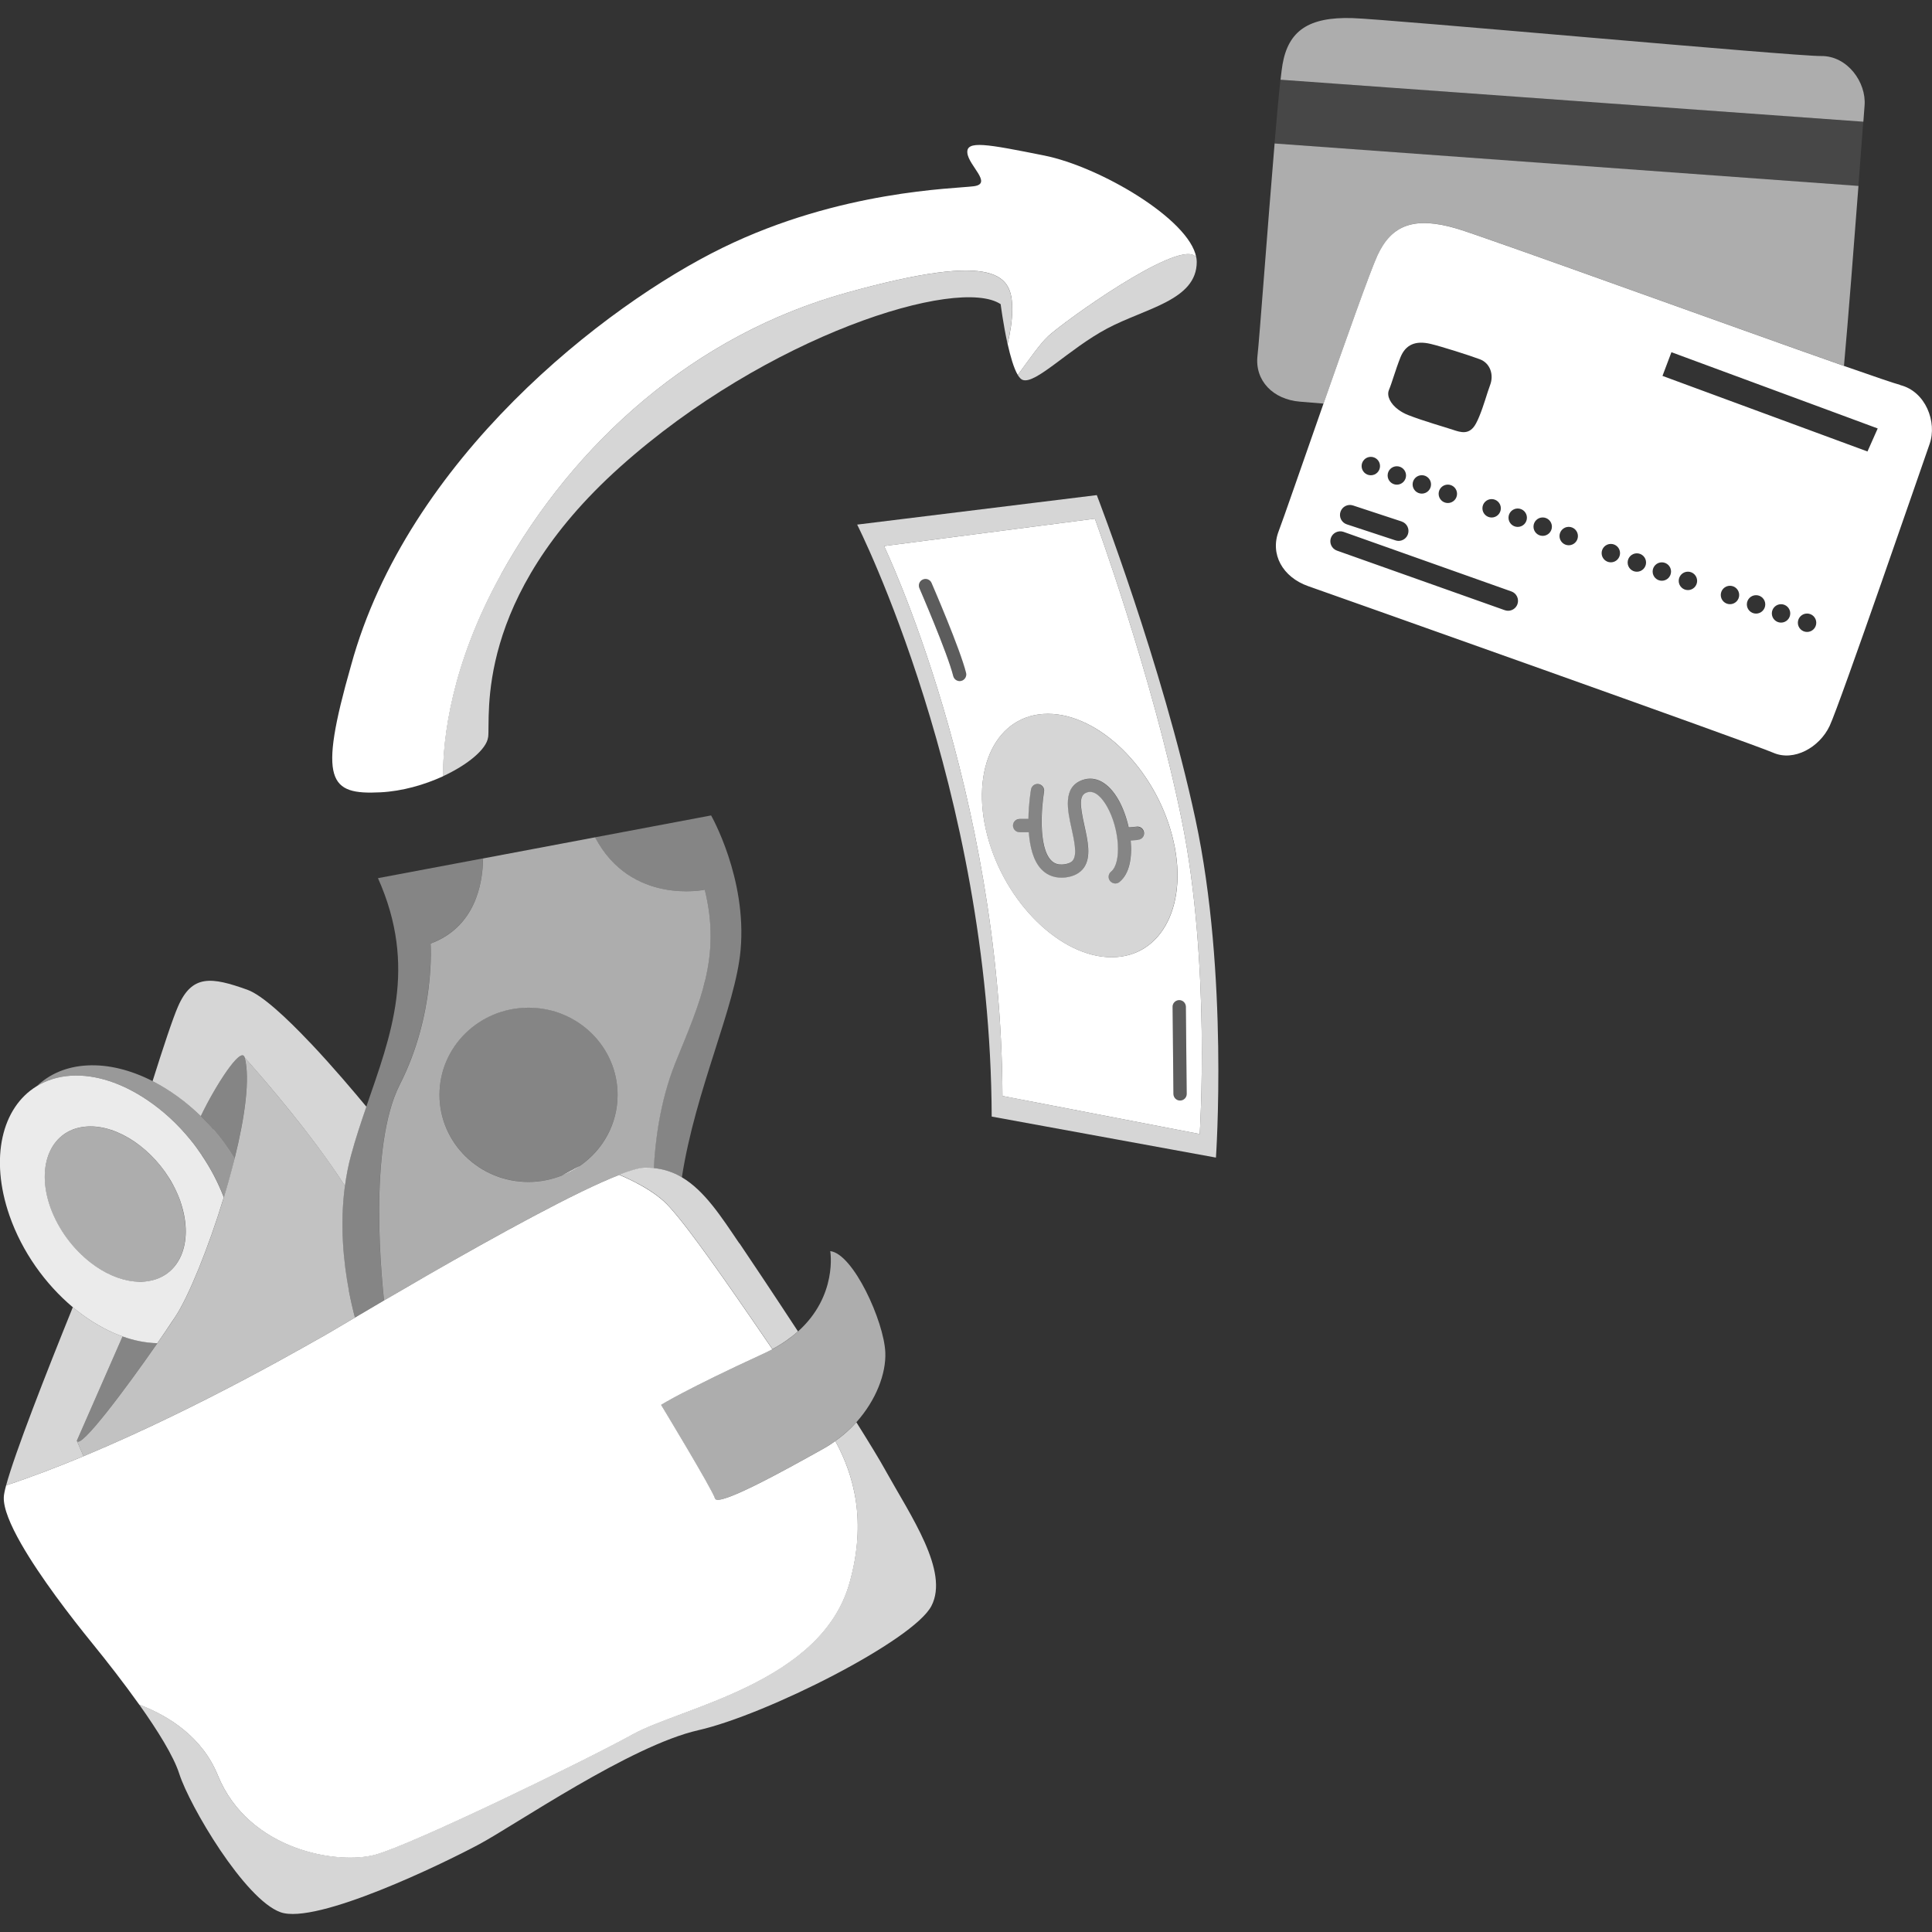 <svg viewBox="0 0 300 300" xmlns="http://www.w3.org/2000/svg"><rect x="0" y="0" width="300" height="300" fill="#333333" stroke="none"/><g fill="#fff"><path d="m 226.22 35.49 c 4.25 1.26 42.41 15.11 60.11 21.32 .64 -7.06 1.56 -18.86 2.25 -27.94 l -90.66 -6.59 c -1.07 12.64 -2.36 30.39 -2.66 32.99 -.43 3.82 2.41 6.77 6.61 7.1 .47 .04 1.75 .14 3.65 .3 3.51 -10.01 7.23 -20.52 8.37 -23 2.19 -4.78 5.76 -6.13 12.34 -4.18 z" opacity=".6"/><path d="m 289.53 16.38 c .29 -3.58 -2.66 -7.74 -6.76 -7.68 -4.1 .05 -67.16 -5.72 -72.76 -5.89 -6.86 -.21 -9.96 2.01 -10.86 7.19 -.09 .51 -.19 1.33 -.31 2.38 l 90.5 6.52 c .09 -1.22 .16 -2.11 .19 -2.52 z" opacity=".6"/><path d="m 295.06 59.77 c -.83 -.21 -4.07 -1.32 -8.73 -2.95 -17.7 -6.21 -55.86 -20.06 -60.11 -21.32 -6.58 -1.95 -10.15 -.6 -12.34 4.18 -1.14 2.48 -4.86 12.99 -8.37 23 -3.24 9.24 -6.29 18.06 -6.95 19.78 -1.39 3.58 .6 7.16 4.58 8.56 3.98 1.39 69.04 24.47 72.22 25.87 3.18 1.39 7.16 -.8 8.75 -4.18 s 14.33 -40.39 15.52 -43.77 -.6 -8.16 -4.58 -9.15 z m -79.39 .79 c .5 -1.19 1 -3.08 1.79 -5.07 .8 -1.99 2.35 -2.64 4.68 -2.09 1.69 .4 6.07 1.79 7.66 2.39 s 2.19 2.39 1.59 3.98 c -.49 1.31 -.99 3.22 -1.7 4.92 -.15 .36 -.31 .72 -.49 1.05 -1 1.89 -2.39 1.39 -3.58 1 -1.19 -.4 -4.68 -1.39 -6.96 -2.29 -.56 -.22 -1.06 -.5 -1.49 -.81 -1.29 -.94 -1.87 -2.17 -1.5 -3.07 z m 17.38 18.37 c 0 .79 -.64 1.43 -1.43 1.43 s -1.43 -.64 -1.43 -1.43 .64 -1.43 1.43 -1.43 1.43 .64 1.43 1.43 z m -6.8 -2.25 c 0 .79 -.64 1.43 -1.43 1.43 s -1.43 -.64 -1.43 -1.43 .64 -1.43 1.43 -1.43 1.43 .64 1.43 1.43 z m -4.04 -1.46 c 0 .79 -.64 1.43 -1.43 1.43 s -1.43 -.64 -1.43 -1.43 .64 -1.43 1.43 -1.43 1.43 .64 1.43 1.43 z m -4.56 5.76 c .81 .27 1.25 1.14 .98 1.95 -.21 .65 -.82 1.06 -1.46 1.06 -.16 0 -.32 -.03 -.48 -.08 l -7.56 -2.49 c -.81 -.27 -1.25 -1.14 -.98 -1.95 s 1.14 -1.25 1.95 -.98 l 7.56 2.49 z m -6.22 -8.61 c 0 -.79 .64 -1.43 1.43 -1.43 s 1.43 .64 1.43 1.43 -.64 1.43 -1.43 1.43 -1.43 -.64 -1.43 -1.43 z m 4.04 1.46 c 0 -.79 .64 -1.43 1.43 -1.43 s 1.43 .64 1.43 1.43 -.64 1.43 -1.43 1.43 -1.43 -.64 -1.43 -1.43 z m 20.16 19.98 c -.22 .63 -.82 1.03 -1.45 1.03 -.17 0 -.35 -.03 -.52 -.09 l -26.06 -9.25 c -.8 -.28 -1.22 -1.17 -.94 -1.97 s 1.17 -1.22 1.97 -.94 l 26.06 9.25 c .8 .28 1.22 1.17 .94 1.97 z m .04 -11.99 c -.79 0 -1.43 -.64 -1.43 -1.43 s .64 -1.43 1.43 -1.43 1.43 .64 1.43 1.43 -.64 1.43 -1.43 1.43 z m 3.88 1.39 c -.79 0 -1.43 -.64 -1.43 -1.43 s .64 -1.43 1.43 -1.43 1.43 .64 1.43 1.43 -.64 1.43 -1.43 1.43 z m 4.04 1.46 c -.79 0 -1.43 -.64 -1.43 -1.43 s .64 -1.43 1.43 -1.43 1.43 .64 1.43 1.43 -.64 1.43 -1.43 1.43 z m 6.54 2.65 c -.79 0 -1.43 -.64 -1.43 -1.43 s .64 -1.43 1.43 -1.43 1.43 .64 1.43 1.43 -.64 1.43 -1.43 1.43 z m 4.04 1.46 c -.79 0 -1.43 -.64 -1.43 -1.43 s .64 -1.43 1.43 -1.43 1.43 .64 1.43 1.43 -.64 1.43 -1.43 1.43 z m 3.88 1.4 c -.79 0 -1.43 -.64 -1.43 -1.43 s .64 -1.43 1.43 -1.43 1.43 .64 1.43 1.43 -.64 1.43 -1.43 1.43 z m 4.05 1.45 c -.79 0 -1.43 -.64 -1.43 -1.43 s .64 -1.43 1.43 -1.43 1.43 .64 1.43 1.43 -.64 1.43 -1.43 1.43 z m 6.53 2.19 c -.79 0 -1.43 -.64 -1.43 -1.43 s .64 -1.43 1.43 -1.43 1.43 .64 1.43 1.43 -.64 1.43 -1.43 1.43 z m 4.05 1.46 c -.79 0 -1.43 -.64 -1.43 -1.43 s .64 -1.43 1.43 -1.43 1.43 .64 1.43 1.43 -.64 1.43 -1.43 1.43 z m 3.88 1.4 c -.79 0 -1.43 -.64 -1.43 -1.43 s .64 -1.43 1.43 -1.43 1.43 .64 1.43 1.43 -.64 1.43 -1.43 1.43 z m 4.04 1.45 c -.79 0 -1.43 -.64 -1.43 -1.43 s .64 -1.43 1.43 -1.43 1.43 .64 1.43 1.43 -.64 1.43 -1.43 1.43 z m 9.39 -28.02 l -7.1 -2.62 -24.74 -9.12 1.39 -3.68 25.71 9.5 6.32 2.34 -1.59 3.58 z"/><path d="m 289.33 18.9 l -90.5 -6.52 c -.26 2.34 -.58 5.85 -.92 9.9 l 90.66 6.59 c .31 -4.12 .58 -7.68 .76 -9.98 z" opacity=".1"/><path d="m 109.43 138.16 c 2.59 10.55 -.8 17.51 -4.58 26.86 -2.46 6.07 -3.15 12.57 -3.33 16.37 1.62 .16 3.06 .66 4.36 1.43 2.11 -13.64 8.34 -26.52 9.12 -35.31 1 -11.14 -4.58 -20.89 -4.58 -20.89 l -18.03 3.4 c 5.56 10.57 17.03 8.14 17.03 8.14 z" opacity=".4"/><path d="m 95.9 169.99 c 0 -7.47 -6.19 -13.53 -13.83 -13.53 s -13.83 6.06 -13.83 13.53 6.19 13.53 13.83 13.53 c 1.82 0 3.55 -.35 5.14 -.98 l 2.94 -1.59 c 3.48 -2.46 5.75 -6.45 5.75 -10.96 z" opacity=".4"/><path d="m 137.48 228.29 c -.97 -1.75 -2.58 -4.38 -4.5 -7.44 -.95 1.06 -2.04 2.04 -3.27 2.91 2.86 5.25 4.92 12.37 2.19 22.04 -4.38 15.52 -26.06 19.3 -33.63 23.48 -7.56 4.18 -34.22 17.11 -39.99 18.7 s -19.7 -.6 -24.47 -12.34 c -2.43 -5.98 -7.66 -9.22 -12.2 -10.97 2.89 4.07 5.35 8.02 6.23 10.77 1.59 4.97 10.15 19.5 15.72 21.49 s 25.27 -7.56 30.84 -10.55 c 5.57 -2.98 23.48 -15.32 34.02 -17.71 10.55 -2.39 33.43 -13.93 36.21 -19.3 2.79 -5.37 -3.18 -13.93 -7.16 -21.09 z" opacity=".8"/><path d="m 114.8 193.07 c -2.83 -4.18 -5.4 -8.18 -8.92 -10.26 -1.3 -.77 -2.73 -1.27 -4.36 -1.43 -.47 -.05 -.94 -.07 -1.44 -.06 -.84 .02 -2.19 .42 -3.91 1.08 1.58 .68 3.29 1.52 4.82 2.52 .75 .49 1.45 1.01 2.07 1.57 .57 .51 1.31 1.35 2.18 2.4 3.84 4.69 10.13 13.92 14.7 20.59 1.58 -.84 2.88 -1.77 3.97 -2.74 -3.82 -5.83 -7.36 -11.13 -9.1 -13.7 z" opacity=".8"/><path d="m 87.21 182.55 c 1.05 -.41 2.04 -.95 2.94 -1.59 z"/><path d="m 48.18 161.94 c -3.67 -3.88 -7.48 -7.44 -9.79 -8.26 -5.57 -1.99 -8.56 -2.39 -10.74 2.59 -.81 1.83 -2.34 6.47 -3.96 11.61 2.65 1.35 5.2 3.2 7.49 5.43 2.18 -4.56 6.3 -11.07 6.82 -9.08 0 0 5.74 6.35 11.01 13.39 1.62 2.17 3.2 4.4 4.55 6.53 .22 -1.59 .52 -3.2 .96 -4.8 .69 -2.55 1.52 -5.03 2.37 -7.5 -1.83 -2.21 -5.2 -6.21 -8.7 -9.91 z" opacity=".8"/><path d="m 109.43 138.16 s -11.47 2.43 -17.03 -8.14 l -17.39 3.28 c -.05 3.97 -1.22 10.64 -8.15 13.22 0 0 .8 10.94 -4.78 21.89 -1.23 2.41 -2.02 5.51 -2.51 8.86 -1.01 6.91 -.73 14.93 -.32 20.41 .13 1.7 .26 3.16 .38 4.26 2.13 -1.25 4.51 -2.63 7.03 -4.08 10.25 -5.9 22.76 -12.81 29.52 -15.43 1.72 -.67 3.07 -1.06 3.91 -1.08 .5 -.01 .98 .01 1.44 .06 .18 -3.81 .88 -10.3 3.33 -16.37 3.78 -9.35 7.16 -16.32 4.58 -26.86 z m -19.28 42.8 c -.91 .64 -1.89 1.18 -2.94 1.59 -1.59 .62 -3.32 .98 -5.14 .98 -7.64 0 -13.83 -6.06 -13.83 -13.53 s 6.19 -13.53 13.83 -13.53 13.83 6.06 13.83 13.53 c 0 4.52 -2.27 8.51 -5.75 10.96 z" opacity=".6"/><path d="m 19.03 207.52 c -.45 -.16 -.89 -.34 -1.34 -.53 -2.21 -.96 -4.37 -2.32 -6.38 -4.01 -4.17 10.3 -9.01 22.66 -10.36 27.67 3.96 -1.31 8.01 -2.86 12.02 -4.53 l -1.04 -2.4 z" opacity=".8"/><path d="m 75 133.29 l -16.31 3.07 c 6.18 13.82 1.99 24.45 -1.81 35.48 -.85 2.47 -1.68 4.95 -2.37 7.5 -.43 1.6 -.74 3.21 -.96 4.8 -.82 6.06 -.21 11.9 .62 16.27 .31 1.61 .64 3.03 .95 4.17 1.13 -.67 2.42 -1.43 3.85 -2.27 .21 -.13 .43 -.25 .65 -.38 -.12 -1.1 -.25 -2.56 -.38 -4.26 -.41 -5.48 -.69 -13.5 .32 -20.41 .49 -3.35 1.28 -6.45 2.51 -8.86 5.57 -10.94 4.78 -21.89 4.78 -21.89 6.94 -2.58 8.11 -9.26 8.15 -13.22 z" opacity=".4"/><path d="m 129.72 223.76 c -.57 .41 -1.16 .8 -1.79 1.15 -6.37 3.58 -16.51 9.15 -16.91 7.76 s -8.36 -14.52 -8.36 -14.52 3.78 -2.39 15.92 -7.96 c .48 -.22 .92 -.45 1.36 -.68 -4.57 -6.67 -10.86 -15.9 -14.7 -20.59 -.87 -1.06 -1.61 -1.89 -2.18 -2.4 -.62 -.56 -1.32 -1.08 -2.07 -1.57 -1.53 -1 -3.24 -1.85 -4.82 -2.52 -6.75 2.62 -19.26 9.54 -29.52 15.43 -2.52 1.45 -4.9 2.84 -7.03 4.08 -.22 .13 -.43 .26 -.65 .38 -1.42 .83 -2.72 1.6 -3.85 2.27 -2.77 1.64 -4.56 2.7 -4.79 2.82 -.96 .48 -18.61 10.9 -37.36 18.71 -4.01 1.67 -8.06 3.22 -12.02 4.53 -.22 .82 -.35 1.44 -.36 1.83 -.07 1.72 1.03 4.33 2.7 7.25 2.96 5.18 7.72 11.36 11.03 15.43 2.32 2.85 4.95 6.23 7.3 9.53 4.54 1.74 9.76 4.98 12.2 10.97 4.78 11.74 18.7 13.93 24.47 12.34 s 32.43 -14.52 39.99 -18.7 29.25 -7.96 33.63 -23.48 c 2.73 -9.67 .66 -16.79 -2.19 -22.04 z"/><path d="m 54.18 200.41 c -.83 -4.36 -1.44 -10.2 -.62 -16.27 -1.35 -2.13 -2.92 -4.36 -4.55 -6.53 -5.27 -7.03 -11.01 -13.39 -11.01 -13.39 .86 3.3 .02 9.27 -1.57 15.67 -.5 1.99 -1.06 4.02 -1.67 6.03 -2.4 7.9 -5.48 15.42 -7.5 18.49 -.46 .71 -1.01 1.52 -1.61 2.4 -.38 .56 -.79 1.15 -1.21 1.76 -4.87 7.02 -12.02 16.61 -12.51 15.15 l 1.04 2.4 c 18.74 -7.81 36.4 -18.23 37.36 -18.71 .23 -.12 2.02 -1.18 4.79 -2.82 -.31 -1.14 -.64 -2.56 -.95 -4.17 z" opacity=".7"/><path d="m 24.44 208.56 c -1.78 -.04 -3.6 -.4 -5.41 -1.05 l -7.1 16.2 c .49 1.47 7.64 -8.13 12.51 -15.15 z" opacity=".4"/><path d="m 38 164.22 c -.52 -1.99 -4.63 4.52 -6.82 9.08 .67 .65 1.32 1.33 1.94 2.05 1.22 1.41 2.32 2.94 3.3 4.55 1.59 -6.41 2.44 -12.37 1.57 -15.67 z" opacity=".4"/><path d="m 33.12 175.35 c -.62 -.72 -1.27 -1.39 -1.94 -2.05 -2.29 -2.23 -4.83 -4.08 -7.49 -5.43 -3.34 -1.7 -6.83 -2.61 -10.15 -2.43 -3.23 .17 -5.88 1.35 -7.84 3.23 1.53 -.94 3.32 -1.52 5.38 -1.64 3.85 -.22 7.95 1.2 11.72 3.73 2.47 1.65 4.79 3.78 6.81 6.26 .62 .76 1.19 1.56 1.75 2.38 1.36 2.02 2.52 4.21 3.41 6.52 .61 -2.01 1.18 -4.04 1.67 -6.03 -.98 -1.61 -2.08 -3.14 -3.3 -4.55 z" opacity=".5"/><path d="m 31.35 179.4 c -.55 -.82 -1.13 -1.62 -1.75 -2.38 -2.02 -2.49 -4.34 -4.61 -6.81 -6.26 -3.77 -2.53 -7.87 -3.95 -11.72 -3.73 -2.05 .12 -3.85 .7 -5.38 1.64 -5.39 3.29 -7.32 11.14 -4.22 20.08 1.96 5.64 5.57 10.65 9.83 14.23 2.02 1.69 4.18 3.05 6.38 4.01 .44 .19 .89 .37 1.34 .53 1.81 .65 3.63 1.01 5.41 1.05 .42 -.61 .82 -1.19 1.21 -1.76 .6 -.88 1.14 -1.69 1.61 -2.4 2.02 -3.07 5.1 -10.59 7.5 -18.49 -.89 -2.31 -2.04 -4.5 -3.41 -6.52 z m -8.57 19.56 c -.19 .02 -.37 .06 -.56 .07 -.46 .03 -.93 0 -1.4 -.05 -2.26 -.23 -4.6 -1.27 -6.7 -2.89 -2.72 -2.09 -5.04 -5.13 -6.28 -8.57 -2.38 -6.66 .18 -12.3 5.74 -12.6 2.38 -.13 4.92 .75 7.24 2.31 2.38 1.61 4.53 3.94 6.01 6.67 .44 .81 .82 1.65 1.14 2.52 .05 .14 .09 .28 .13 .42 2.05 6.24 -.27 11.49 -5.31 12.12 z" opacity=".9"/><path d="m 28.09 186.85 c -.05 -.14 -.08 -.28 -.13 -.42 -.31 -.87 -.7 -1.71 -1.14 -2.52 -1.48 -2.73 -3.62 -5.07 -6.01 -6.67 -2.32 -1.56 -4.86 -2.44 -7.24 -2.31 -5.56 .3 -8.12 5.95 -5.74 12.6 1.23 3.45 3.56 6.48 6.28 8.57 2.1 1.61 4.43 2.66 6.7 2.89 .47 .05 .94 .07 1.4 .05 .19 -.01 .38 -.04 .56 -.07 5.04 -.63 7.36 -5.88 5.31 -12.12 z" opacity=".6"/><path d="m 128.92 194.27 s 1.2 6.93 -5.03 12.5 c -1.08 .97 -2.39 1.9 -3.97 2.74 -.43 .23 -.88 .46 -1.36 .68 -12.14 5.57 -15.92 7.96 -15.92 7.96 s 7.96 13.13 8.36 14.52 10.55 -4.18 16.91 -7.76 c .63 -.35 1.22 -.74 1.79 -1.15 1.22 -.88 2.32 -1.86 3.27 -2.91 3.07 -3.43 4.64 -7.57 4.5 -10.86 -.2 -4.78 -4.97 -15.32 -8.56 -15.72 z" opacity=".6"/><path d="m 77.79 89.21 c 11.34 -20.49 30.04 -37.21 53.72 -43.77 23.68 -6.57 25.67 -2.59 25.67 2.59 0 1.82 -.32 3.65 -.72 5.37 .43 1.91 .96 3.79 1.58 4.82 1.57 -2.12 3.41 -4.81 4.71 -6.01 2.59 -2.39 19.5 -14.52 22.68 -12.54 .12 .07 .22 .18 .32 .28 -1.08 -5.93 -15 -14.08 -23.6 -15.8 -8.95 -1.79 -12.14 -2.39 -11.94 -.4 s 3.98 4.78 1 5.17 c -2.99 .4 -20.69 .6 -39 9.55 s -48.95 32.83 -57.7 64.86 c -5.17 18.11 -3.38 20.1 4.58 19.7 3.37 -.17 6.81 -1.16 9.7 -2.49 0 -5.78 1.21 -17.24 9.01 -31.33 z"/><path d="m 162.75 52.21 c -1.3 1.2 -3.14 3.89 -4.71 6.01 .23 .39 .48 .66 .73 .76 1.99 .8 7.16 -4.78 13.13 -7.96 s 13.93 -4.38 13.93 -10.35 c 0 -.23 -.03 -.47 -.07 -.72 -.11 -.1 -.21 -.21 -.32 -.28 -3.18 -1.99 -20.1 10.15 -22.68 12.54 z" opacity=".8"/><path d="m 75.8 114.48 c .4 -3.18 -2.39 -21.49 20.49 -41.98 s 52.53 -29.65 59.09 -25.27 c 0 0 .4 3.13 1.07 6.17 .4 -1.72 .72 -3.56 .72 -5.37 0 -5.17 -1.99 -9.15 -25.67 -2.59 -23.68 6.57 -42.38 23.28 -53.72 43.77 -7.8 14.09 -9.01 25.55 -9.01 31.33 3.91 -1.81 6.79 -4.23 7.02 -6.06 z" opacity=".8"/><path d="m 185.63 127.22 c -5.17 -24.08 -15.32 -50.34 -15.32 -50.34 l -37.21 4.58 s 20.69 40.79 20.89 91.92 l 34.82 6.37 s 1.99 -28.45 -3.18 -52.53 z m .66 48.87 l -30.63 -5.91 c -.18 -47.5 -18.38 -85.39 -18.38 -85.39 l 32.73 -4.25 s 8.93 24.4 13.48 46.76 2.8 48.79 2.8 48.79 z" opacity=".8"/><path d="m 170.01 80.54 l -32.73 4.25 s 18.2 37.89 18.38 85.39 l 30.63 5.91 s 1.75 -26.43 -2.8 -48.79 -13.48 -46.76 -13.48 -46.76 z m -20.74 25.19 c -.08 .02 -.17 .03 -.25 .03 -.46 0 -.88 -.31 -1 -.78 -.9 -3.59 -5.21 -13.54 -5.25 -13.64 -.23 -.52 .01 -1.13 .53 -1.35 .52 -.23 1.13 .01 1.35 .53 .18 .42 4.42 10.2 5.36 13.96 .14 .55 -.2 1.11 -.75 1.25 z m 23.34 42.91 c -7.92 0 -16.56 -8.46 -19.3 -18.9 s 1.47 -18.9 9.4 -18.9 16.56 8.46 19.3 18.9 -1.47 18.9 -9.4 18.9 z m 11.53 7.68 l .13 13.53 c .01 .57 -.45 1.03 -1.02 1.04 h -.01 c -.56 0 -1.02 -.45 -1.03 -1.02 l -.13 -13.53 c -.01 -.57 .45 -1.03 1.02 -1.04 h .01 c .56 0 1.02 .45 1.03 1.02 z"/><path d="m 182 129.74 c -2.74 -10.44 -11.38 -18.9 -19.3 -18.9 s -12.13 8.46 -9.4 18.9 c 2.74 10.44 11.38 18.9 19.3 18.9 s 12.13 -8.46 9.4 -18.9 z m -5.3 .69 l -1.13 .09 c .25 2.62 -.17 5.16 -1.75 6.44 -.19 .16 -.42 .23 -.65 .23 -.3 0 -.59 -.13 -.8 -.38 -.36 -.44 -.29 -1.09 .15 -1.45 1.67 -1.36 1.34 -6.66 -.63 -10.13 -.58 -1.02 -1.76 -2.67 -3.15 -2.17 -1.19 .43 -1.08 1.87 -.35 5.15 .53 2.39 1.08 4.87 -.09 6.53 -.6 .84 -1.55 1.35 -2.83 1.51 -1.5 .18 -2.8 -.25 -3.76 -1.25 -1.29 -1.35 -1.8 -3.57 -1.96 -5.77 h -1.43 c -.57 0 -1.03 -.46 -1.03 -1.03 s .46 -1.03 1.03 -1.03 h 1.37 c .03 -2.26 .33 -4.16 .4 -4.58 .1 -.56 .63 -.93 1.19 -.84 .56 .1 .94 .63 .84 1.19 -.38 2.25 -.93 8.54 1.08 10.64 .51 .54 1.16 .74 2.02 .63 1.03 -.13 1.31 -.52 1.4 -.65 .65 -.92 .18 -3.03 -.23 -4.9 -.63 -2.86 -1.42 -6.42 1.66 -7.53 2.06 -.74 4.11 .39 5.64 3.09 .66 1.17 1.22 2.67 1.57 4.25 l 1.28 -.11 c .56 -.05 1.06 .37 1.11 .94 s -.37 1.06 -.94 1.11 z" opacity=".8"/><path d="m 176.52 128.38 l -1.28 .11 c -.35 -1.58 -.91 -3.09 -1.57 -4.25 -1.53 -2.7 -3.58 -3.83 -5.64 -3.09 -3.08 1.11 -2.29 4.67 -1.66 7.53 .41 1.87 .88 3.98 .23 4.9 -.09 .13 -.37 .53 -1.4 .65 -.87 .11 -1.51 -.09 -2.02 -.63 -2.01 -2.1 -1.46 -8.4 -1.08 -10.64 .1 -.56 -.28 -1.09 -.84 -1.19 -.56 -.09 -1.09 .28 -1.19 .84 -.07 .42 -.37 2.32 -.4 4.58 h -1.37 c -.57 0 -1.03 .46 -1.03 1.03 s .46 1.03 1.03 1.03 h 1.43 c .16 2.2 .68 4.42 1.96 5.77 .96 1 2.26 1.44 3.76 1.25 1.28 -.16 2.24 -.66 2.83 -1.51 1.18 -1.66 .63 -4.14 .09 -6.53 -.73 -3.28 -.84 -4.72 .35 -5.15 1.4 -.5 2.57 1.15 3.15 2.17 1.96 3.47 2.29 8.77 .63 10.13 -.44 .36 -.51 1.01 -.15 1.45 .2 .25 .5 .38 .8 .38 .23 0 .46 -.08 .65 -.23 1.58 -1.29 2.01 -3.82 1.75 -6.44 l 1.13 -.09 c .57 -.05 .99 -.54 .94 -1.11 s -.55 -.99 -1.11 -.94 z" opacity=".4"/><path d="m 183.1 155.3 c -.57 .01 -1.02 .47 -1.02 1.04 l .13 13.53 c .01 .56 .47 1.02 1.03 1.02 h .01 c .57 -.01 1.02 -.47 1.02 -1.04 l -.13 -13.53 c -.01 -.56 -.47 -1.02 -1.03 -1.02 z" opacity=".2"/><path d="m 144.66 90.53 c -.23 -.52 -.83 -.76 -1.35 -.53 s -.76 .83 -.53 1.35 c .04 .1 4.35 10.04 5.25 13.64 .12 .47 .54 .78 1 .78 .08 0 .17 -.01 .25 -.03 .55 -.14 .89 -.7 .75 -1.25 -.94 -3.75 -5.18 -13.54 -5.36 -13.96 z" opacity=".2"/></g></svg>